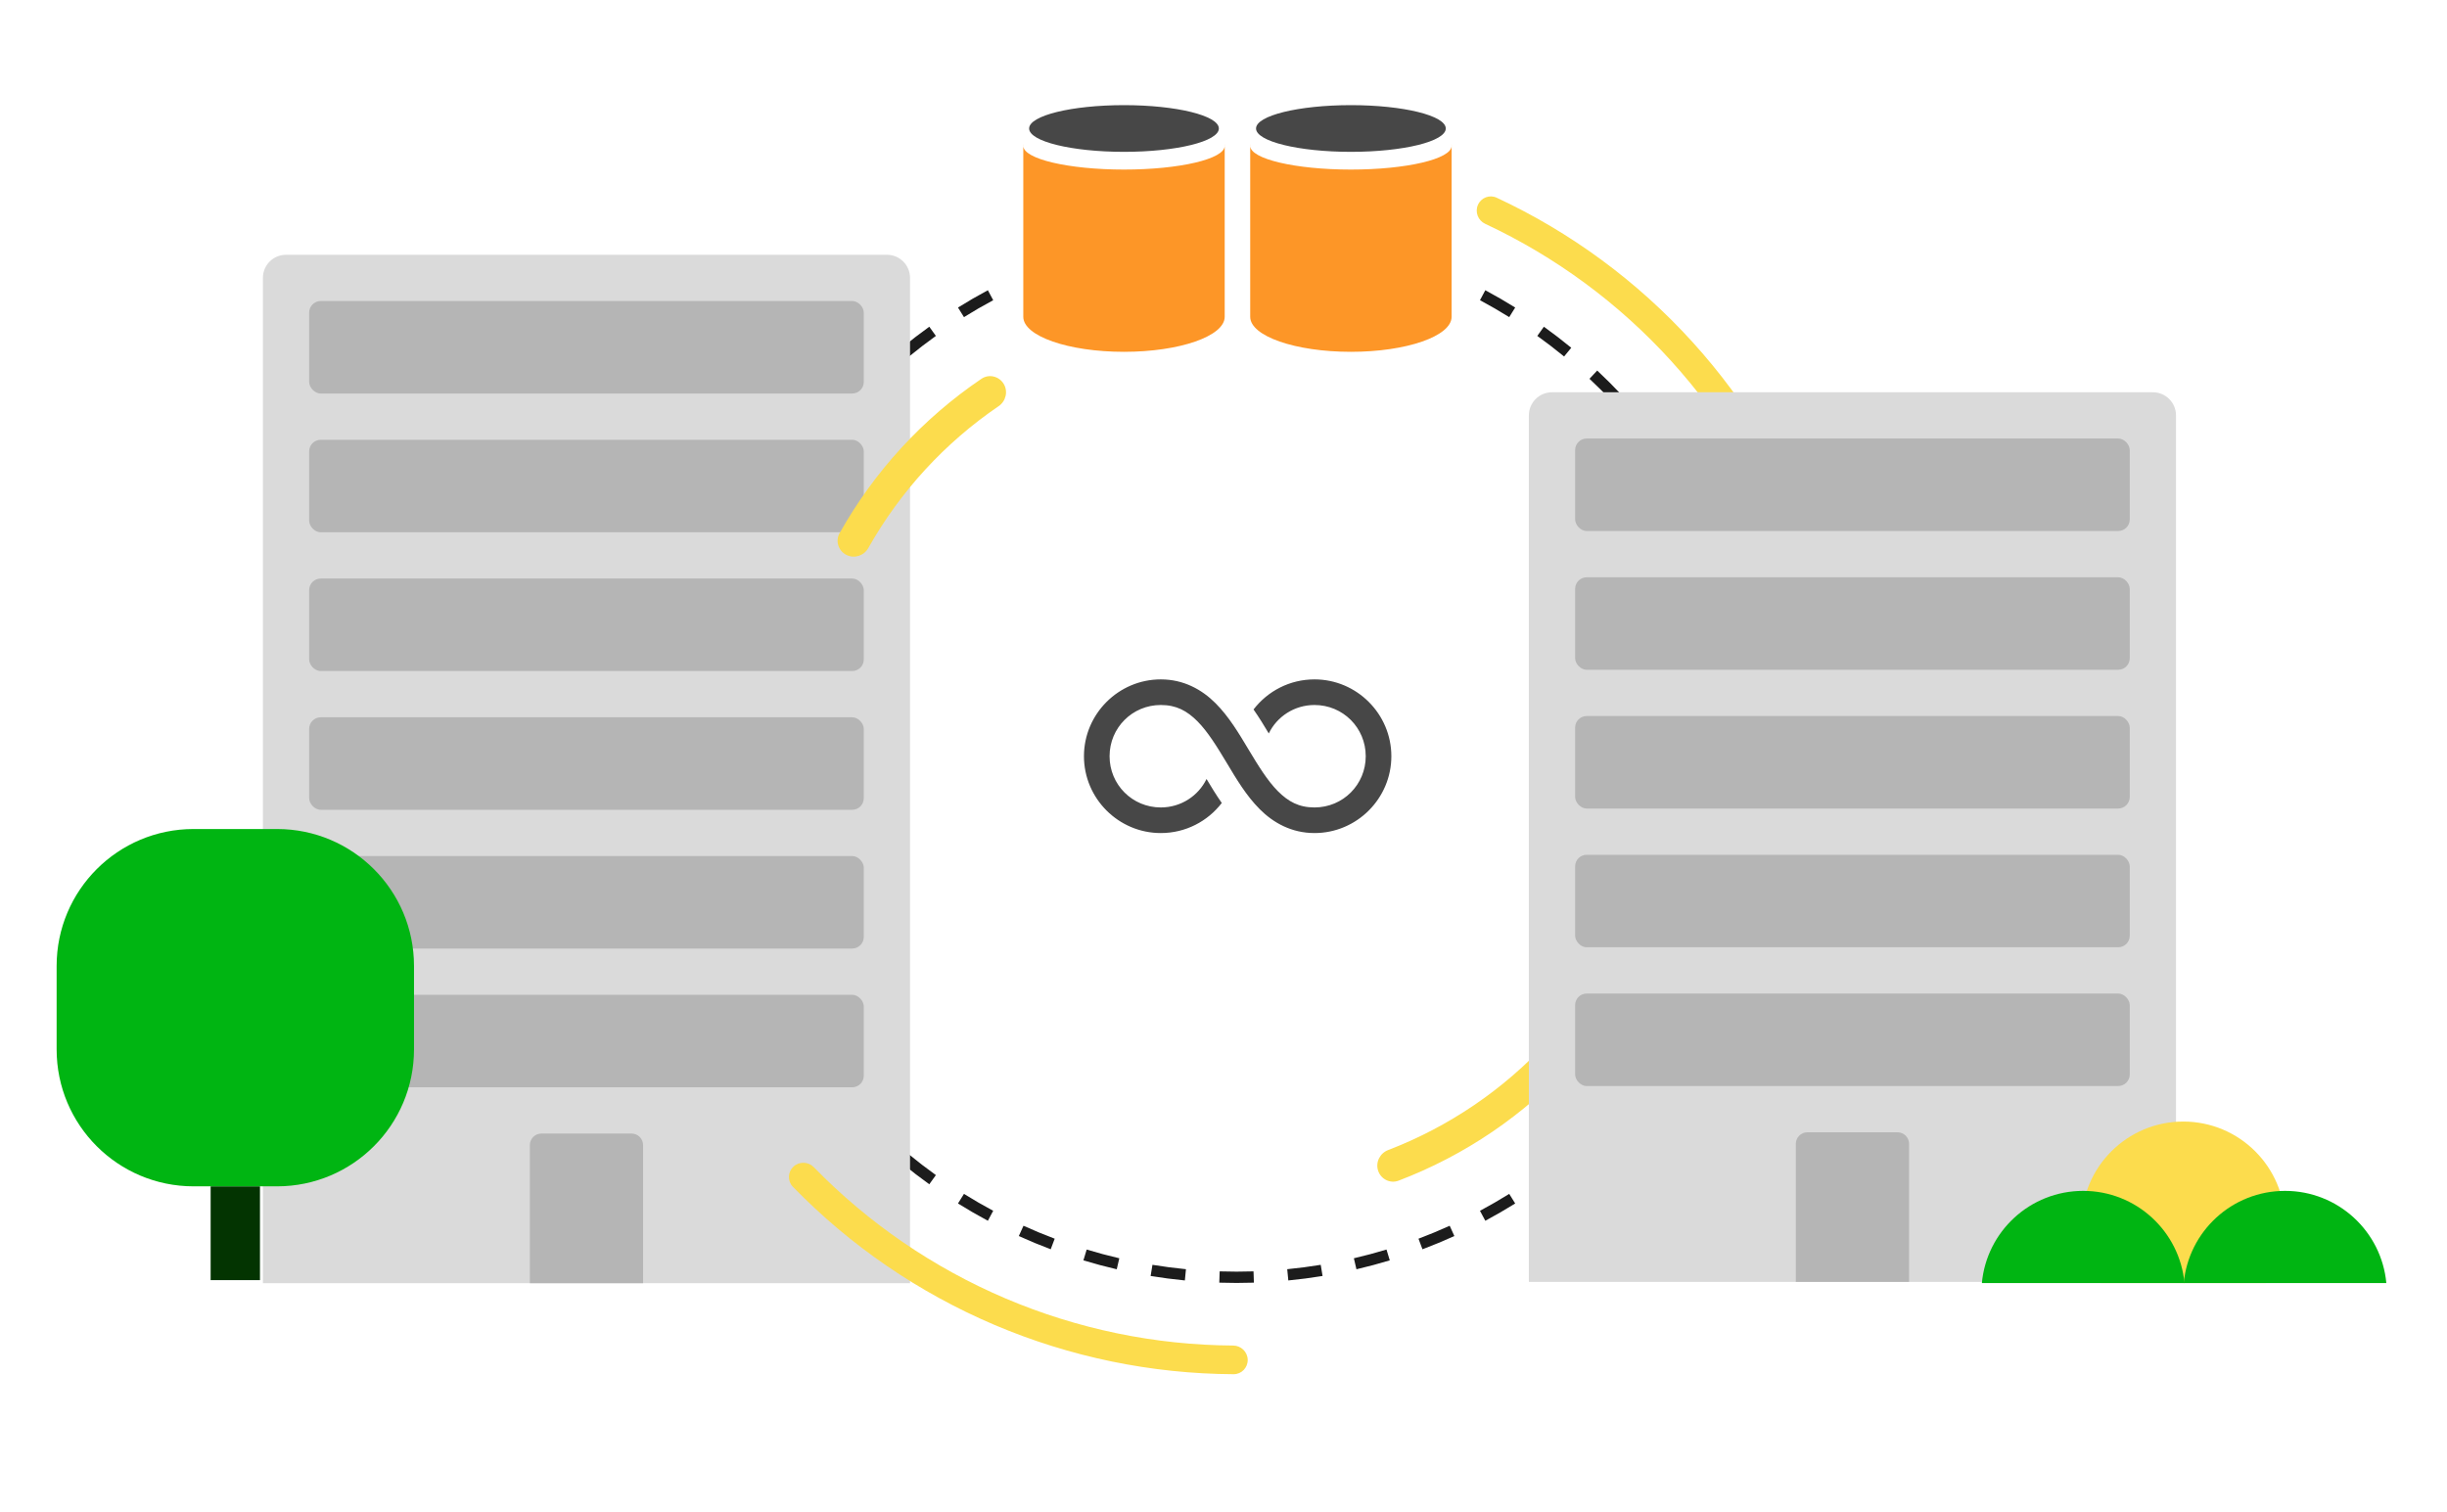<svg width="605" height="374" viewBox="0 0 605 374" fill="none" xmlns="http://www.w3.org/2000/svg">
<g clip-path="url(#clip0_309_6346)">
<path fill-rule="evenodd" clip-rule="evenodd" d="M436.165 186.821C436.165 188.252 436.142 189.678 436.096 191.098L434.699 191.053L433.303 191.008C433.348 189.618 433.37 188.222 433.37 186.821C433.37 185.42 433.348 184.024 433.303 182.634L434.699 182.589L436.096 182.544C436.142 183.964 436.165 185.39 436.165 186.821ZM434.155 199.475L435.546 199.61C435.269 202.46 434.899 205.283 434.442 208.077L433.063 207.851L431.684 207.625C432.132 204.891 432.493 202.129 432.764 199.339L434.155 199.475ZM431.423 216.135L432.785 216.452C432.138 219.235 431.402 221.984 430.581 224.695L429.244 224.29L427.906 223.885C428.71 221.232 429.43 218.542 430.062 215.819L431.423 216.135ZM426.53 232.286L427.838 232.778C426.832 235.45 425.741 238.079 424.568 240.664L423.295 240.087L422.023 239.509C423.17 236.98 424.238 234.407 425.222 231.793L426.53 232.286ZM419.556 247.656L420.787 248.315C419.441 250.829 418.015 253.293 416.512 255.704L415.326 254.965L414.14 254.226C415.611 251.866 417.006 249.455 418.324 246.996L419.556 247.656ZM410.628 261.983L411.764 262.797C410.103 265.111 408.368 267.368 406.563 269.565L405.483 268.678L404.404 267.791C406.17 265.641 407.868 263.432 409.493 261.168L410.628 261.983ZM399.912 275.025L400.932 275.981C398.986 278.058 396.973 280.071 394.896 282.017L393.941 280.997L392.986 279.977C395.018 278.073 396.988 276.102 398.893 274.07L399.912 275.025ZM387.594 286.568L388.481 287.647C386.284 289.452 384.027 291.187 381.713 292.848L380.898 291.713L380.083 290.578C382.348 288.952 384.556 287.255 386.707 285.488L387.594 286.568ZM373.881 296.411L374.62 297.597C372.208 299.099 369.744 300.525 367.231 301.872L366.571 300.64L365.912 299.408C368.371 298.091 370.782 296.695 373.142 295.225L373.881 296.411ZM359.002 304.379L359.58 305.652C356.995 306.825 354.365 307.916 351.694 308.922L351.202 307.614L350.709 306.307C353.323 305.322 355.896 304.255 358.425 303.107L359.002 304.379ZM343.206 310.328L343.611 311.665C340.899 312.487 338.15 313.222 335.367 313.869L335.051 312.508L334.735 311.147C337.458 310.514 340.148 309.794 342.801 308.99L343.206 310.328ZM326.766 314.147L326.992 315.526C324.199 315.984 321.376 316.353 318.526 316.63L318.391 315.239L318.255 313.849C321.044 313.577 323.807 313.216 326.54 312.768L326.766 314.147ZM309.969 315.784L310.014 317.18C308.594 317.226 307.168 317.249 305.737 317.249C304.306 317.249 302.88 317.226 301.46 317.18L301.505 315.784L301.55 314.387C302.94 314.432 304.336 314.454 305.737 314.454C307.138 314.454 308.534 314.432 309.924 314.387L309.969 315.784ZM293.083 315.239L292.948 316.63C290.098 316.353 287.274 315.984 284.481 315.526L284.707 314.147L284.933 312.768C287.667 313.216 290.429 313.577 293.218 313.849L293.083 315.239ZM276.422 312.508L276.106 313.869C273.323 313.222 270.574 312.487 267.863 311.665L268.268 310.328L268.673 308.99C271.326 309.794 274.016 310.514 276.739 311.147L276.422 312.508ZM260.272 307.614L259.779 308.922C257.108 307.916 254.478 306.825 251.894 305.652L252.471 304.379L253.049 303.107C255.578 304.255 258.151 305.322 260.764 306.307L260.272 307.614ZM244.902 300.64L244.242 301.872C241.729 300.525 239.265 299.099 236.854 297.597L237.593 296.411L238.332 295.225C240.692 296.695 243.103 298.091 245.562 299.408L244.902 300.64ZM230.575 291.713L229.76 292.848C227.447 291.187 225.19 289.452 222.993 287.647L223.88 286.568L224.767 285.488C226.917 287.255 229.126 288.952 231.39 290.578L230.575 291.713ZM217.533 280.997L216.577 282.017C214.5 280.071 212.487 278.058 210.541 275.981L211.561 275.025L212.581 274.07C214.485 276.102 216.455 278.073 218.488 279.977L217.533 280.997ZM205.99 268.678L204.911 269.565C203.105 267.368 201.371 265.111 199.71 262.797L200.845 261.983L201.98 261.168C203.606 263.432 205.303 265.641 207.07 267.791L205.99 268.678ZM196.147 254.965L194.961 255.704C193.458 253.293 192.032 250.829 190.686 248.315L191.918 247.656L193.15 246.996C194.467 249.455 195.863 251.866 197.333 254.226L196.147 254.965ZM188.178 240.087L186.906 240.664C185.733 238.079 184.642 235.45 183.636 232.778L184.944 232.286L186.251 231.793C187.236 234.407 188.303 236.98 189.451 239.509L188.178 240.087ZM182.23 224.29L180.893 224.695C180.071 221.984 179.336 219.235 178.689 216.452L180.05 216.135L181.411 215.819C182.044 218.542 182.764 221.232 183.567 223.885L182.23 224.29ZM178.411 207.851L177.032 208.077C176.574 205.283 176.205 202.46 175.928 199.61L177.318 199.475L178.709 199.34C178.981 202.129 179.342 204.891 179.79 207.625L178.411 207.851ZM175.309 186.821C175.309 188.252 175.332 189.678 175.377 191.098L176.774 191.053L178.171 191.008C178.126 189.618 178.103 188.222 178.103 186.821C178.103 185.42 178.126 184.024 178.171 182.634L176.774 182.589L175.377 182.544C175.332 183.964 175.309 185.39 175.309 186.821ZM177.318 174.167L175.928 174.032C176.205 171.182 176.574 168.359 177.032 165.566L178.411 165.792L179.79 166.018C179.342 168.751 178.981 171.513 178.709 174.303L177.318 174.167ZM180.05 157.507L178.689 157.19C179.336 154.407 180.071 151.658 180.893 148.947L182.23 149.352L183.567 149.757C182.764 152.41 182.044 155.1 181.411 157.823L180.05 157.507ZM184.944 141.356L183.636 140.864C184.642 138.192 185.733 135.563 186.906 132.978L188.178 133.555L189.451 134.133C188.303 136.662 187.236 139.235 186.251 141.849L184.944 141.356ZM191.918 125.987L190.686 125.327C192.032 122.813 193.458 120.349 194.961 117.938L196.147 118.677L197.333 119.416C195.863 121.776 194.467 124.187 193.15 126.646L191.918 125.987ZM200.845 111.66L199.71 110.845C201.371 108.531 203.105 106.274 204.911 104.077L205.99 104.964L207.07 105.851C205.303 108.001 203.606 110.21 201.98 112.475L200.845 111.66ZM211.561 98.617L210.541 97.661C212.487 95.585 214.5 93.572 216.577 91.626L217.533 92.645L218.488 93.665C216.455 95.57 214.485 97.54 212.581 99.572L211.561 98.617ZM223.88 87.075L222.993 85.995C225.19 84.19 227.447 82.455 229.76 80.794L230.575 81.929L231.39 83.065C229.126 84.69 226.917 86.388 224.767 88.154L223.88 87.075ZM237.593 77.231L236.854 76.045C239.265 74.543 241.729 73.117 244.242 71.77L244.902 73.002L245.562 74.234C243.103 75.551 240.692 76.947 238.332 78.417L237.593 77.231ZM366.571 73.002L367.231 71.77C369.744 73.117 372.208 74.543 374.62 76.045L373.881 77.231L373.142 78.417C370.782 76.947 368.371 75.551 365.912 74.234L366.571 73.002ZM380.898 81.929L381.713 80.794C384.027 82.455 386.284 84.19 388.481 85.995L387.594 87.075L386.707 88.154C384.556 86.388 382.348 84.69 380.083 83.065L380.898 81.929ZM393.941 92.645L394.896 91.626C396.973 93.572 398.986 95.585 400.932 97.661L399.913 98.617L398.893 99.572C396.988 97.54 395.018 95.57 392.986 93.665L393.941 92.645ZM405.483 104.964L406.563 104.077C408.368 106.274 410.103 108.531 411.764 110.845L410.628 111.66L409.493 112.475C407.868 110.21 406.17 108.001 404.404 105.851L405.483 104.964ZM415.326 118.677L416.512 117.938C418.015 120.349 419.441 122.813 420.787 125.327L419.556 125.987L418.324 126.646C417.006 124.187 415.611 121.776 414.14 119.416L415.326 118.677ZM423.295 133.555L424.568 132.978C425.741 135.563 426.832 138.192 427.838 140.864L426.53 141.356L425.222 141.849C424.238 139.235 423.17 136.662 422.023 134.133L423.295 133.555ZM429.244 149.352L430.581 148.947C431.402 151.658 432.138 154.407 432.785 157.19L431.423 157.507L430.062 157.823C429.43 155.1 428.71 152.41 427.906 149.757L429.244 149.352ZM433.063 165.792L434.442 165.565C434.899 168.359 435.269 171.182 435.546 174.032L434.155 174.167L432.764 174.303C432.493 171.513 432.132 168.751 431.684 166.018L433.063 165.792Z" fill="#1C1C1C"/>
<path d="M365.406 50.665C366.188 48.881 368.269 48.065 370.034 48.888C388.355 57.428 404.802 69.538 418.406 84.521C432.01 99.504 442.481 117.041 449.218 136.099C449.867 137.935 448.854 139.928 447.004 140.535C445.153 141.141 443.166 140.131 442.515 138.295C436.088 120.18 426.122 103.51 413.185 89.262C400.249 75.013 384.615 63.489 367.203 55.348C365.439 54.524 364.625 52.448 365.406 50.665Z" fill="#FCDC4D"/>
<path d="M388.294 257.237C389.972 258.669 390.177 261.195 388.687 262.821C376.851 275.74 362.159 285.717 345.786 291.954C343.725 292.739 341.452 291.617 340.741 289.529C340.029 287.441 341.148 285.179 343.207 284.388C358.224 278.621 371.707 269.465 382.606 257.634C384.1 256.012 386.616 255.806 388.294 257.237Z" fill="#FCDC4D"/>
<path d="M65 68.719C65 65.56 67.56 63 70.719 63H219.281C222.44 63 225 65.56 225 68.719V317.306H65V68.719Z" fill="#DADADA"/>
<rect x="76.437" y="74.437" width="137.126" height="22.874" rx="2.859" fill="#B5B5B5"/>
<rect x="76.437" y="108.749" width="137.126" height="22.874" rx="2.859" fill="#B5B5B5"/>
<rect x="76.437" y="143.06" width="137.126" height="22.874" rx="2.859" fill="#B5B5B5"/>
<rect x="76.437" y="177.372" width="137.126" height="22.874" rx="2.859" fill="#B5B5B5"/>
<rect x="76.437" y="211.683" width="137.126" height="22.874" rx="2.859" fill="#B5B5B5"/>
<rect x="76.437" y="245.995" width="137.126" height="22.874" rx="2.859" fill="#B5B5B5"/>
<path d="M131 283.165C131 281.586 132.28 280.306 133.859 280.306H156.141C157.72 280.306 159 281.586 159 283.165V317.306H131V283.165Z" fill="#B5B5B5"/>
<path d="M209.237 137.203C207.275 136.194 206.496 133.782 207.574 131.858C216.134 116.57 228.148 103.491 242.656 93.667C244.482 92.43 246.951 93.002 248.122 94.871C249.293 96.74 248.723 99.199 246.9 100.44C233.605 109.496 222.579 121.499 214.682 135.513C213.6 137.434 211.198 138.211 209.237 137.203Z" fill="#FCDC4D"/>
<path d="M378 102.719C378 99.56 380.56 97 383.719 97H532.281C535.44 97 538 99.56 538 102.719V316.995H378V102.719Z" fill="#DADADA"/>
<rect x="389.437" y="108.437" width="137.126" height="22.874" rx="2.859" fill="#B5B5B5"/>
<rect x="389.437" y="142.749" width="137.126" height="22.874" rx="2.859" fill="#B5B5B5"/>
<rect x="389.437" y="177.06" width="137.126" height="22.874" rx="2.859" fill="#B5B5B5"/>
<rect x="389.437" y="211.372" width="137.126" height="22.874" rx="2.859" fill="#B5B5B5"/>
<rect x="389.437" y="245.683" width="137.126" height="22.874" rx="2.859" fill="#B5B5B5"/>
<path d="M444 282.854C444 281.275 445.28 279.995 446.859 279.995H469.141C470.72 279.995 472 281.275 472 282.854V316.995H444V282.854Z" fill="#B5B5B5"/>
<g clip-path="url(#clip1_309_6346)">
<path d="M64.277 293.359H52.078V316.56H64.277V293.359Z" fill="#033401"/>
<path d="M68.498 205H47.861C29.16 205 14 220.16 14 238.861V259.498C14 278.199 29.16 293.359 47.861 293.359H68.498C87.199 293.359 102.359 278.199 102.359 259.498V238.861C102.359 220.16 87.199 205 68.498 205Z" fill="#00B512"/>
</g>
<g clip-path="url(#clip2_309_6346)">
<path d="M564.954 302.497C564.954 308.024 563.17 313.137 560.145 317.286H519.456C516.431 313.137 514.647 308.021 514.647 302.497C514.647 288.599 525.91 277.34 539.801 277.34C553.691 277.34 564.957 288.599 564.957 302.497H564.954Z" fill="#FCDC4D"/>
<path d="M540.09 317.286H490C491.184 304.494 501.947 294.482 515.046 294.482C528.146 294.482 538.909 304.494 540.093 317.286H540.09Z" fill="#00B512"/>
<path d="M590 317.286H539.911C541.095 304.494 551.858 294.482 564.957 294.482C578.056 294.482 588.819 304.494 590.003 317.286H590Z" fill="#00B512"/>
</g>
<path d="M308.484 336.249C308.52 338.206 306.962 339.826 305.004 339.817C284.682 339.72 264.571 335.575 245.849 327.611C227.126 319.648 210.192 308.035 196.027 293.463C194.663 292.059 194.749 289.813 196.184 288.481C197.619 287.15 199.859 287.237 201.225 288.639C214.71 302.481 230.819 313.514 248.624 321.088C266.428 328.661 285.55 332.613 304.874 332.727C306.831 332.738 308.448 334.291 308.484 336.249Z" fill="#FCDC4D"/>
<g clip-path="url(#clip3_309_6346)">
<path d="M287 168C276.543 168 268 176.543 268 187C268 197.457 276.543 206 287 206C293.144 206 298.586 203.089 302.075 198.562C300.681 196.566 299.444 194.537 298.306 192.632C296.277 196.813 291.973 199.667 287 199.667C279.966 199.667 274.333 194.034 274.333 187C274.333 179.966 279.966 174.333 287 174.333C290.868 174.333 293.474 175.785 296.046 178.349C298.611 180.922 300.912 184.666 303.287 188.625C305.662 192.583 308.111 196.756 311.484 200.12C314.849 203.493 319.368 206 325 206C335.457 206 344 197.457 344 187C344 176.543 335.457 168 325 168C318.856 168 313.414 170.911 309.925 175.438C311.319 177.434 312.556 179.463 313.694 181.368C315.723 177.187 320.027 174.333 325 174.333C332.034 174.333 337.667 179.966 337.667 187C337.667 194.034 332.034 199.667 325 199.667C321.132 199.667 318.526 198.215 315.954 195.651C313.389 193.078 311.088 189.334 308.713 185.375C306.338 181.417 303.889 177.244 300.516 173.88C297.151 170.507 292.632 168 287 168Z" fill="#474747"/>
</g>
<path fill-rule="evenodd" clip-rule="evenodd" d="M277.899 41.931C291.623 41.931 302.755 39.316 302.797 36.087V78.312C302.797 78.321 302.797 78.331 302.797 78.34C302.797 83.123 291.65 87 277.899 87C264.148 87 253 83.123 253 78.34L253 78.34V35.76H253.034C253.012 35.862 253 35.965 253 36.068C253 39.306 264.148 41.931 277.899 41.931ZM302.797 36.05C302.796 35.952 302.784 35.856 302.763 35.76H302.797V36.05Z" fill="#FD9627"/>
<ellipse cx="277.898" cy="31.774" rx="23.455" ry="5.774" fill="#474747"/>
<path fill-rule="evenodd" clip-rule="evenodd" d="M334.001 41.931C347.725 41.931 358.857 39.316 358.899 36.087V78.312C358.899 78.321 358.899 78.331 358.899 78.34C358.899 83.123 347.752 87 334.001 87C320.25 87 309.102 83.123 309.102 78.34L309.102 78.34V35.76H309.136C309.114 35.862 309.102 35.965 309.102 36.068C309.102 39.306 320.25 41.931 334.001 41.931ZM358.899 36.05C358.898 35.952 358.886 35.856 358.865 35.76H358.899V36.05Z" fill="#FD9627"/>
<ellipse cx="334.001" cy="31.774" rx="23.455" ry="5.774" fill="#474747"/>
</g>
<defs>
<clipPath id="clip0_309_6346">
<rect width="605" height="373.918" fill="white"/>
</clipPath>
<clipPath id="clip1_309_6346">
<rect width="88.359" height="111.56" fill="white" transform="translate(14 205)"/>
</clipPath>
<clipPath id="clip2_309_6346">
<rect width="100" height="39.945" fill="white" transform="translate(490 277.34)"/>
</clipPath>
<clipPath id="clip3_309_6346">
<rect width="76" height="76" fill="white" transform="translate(268 149)"/>
</clipPath>
</defs>
</svg>
